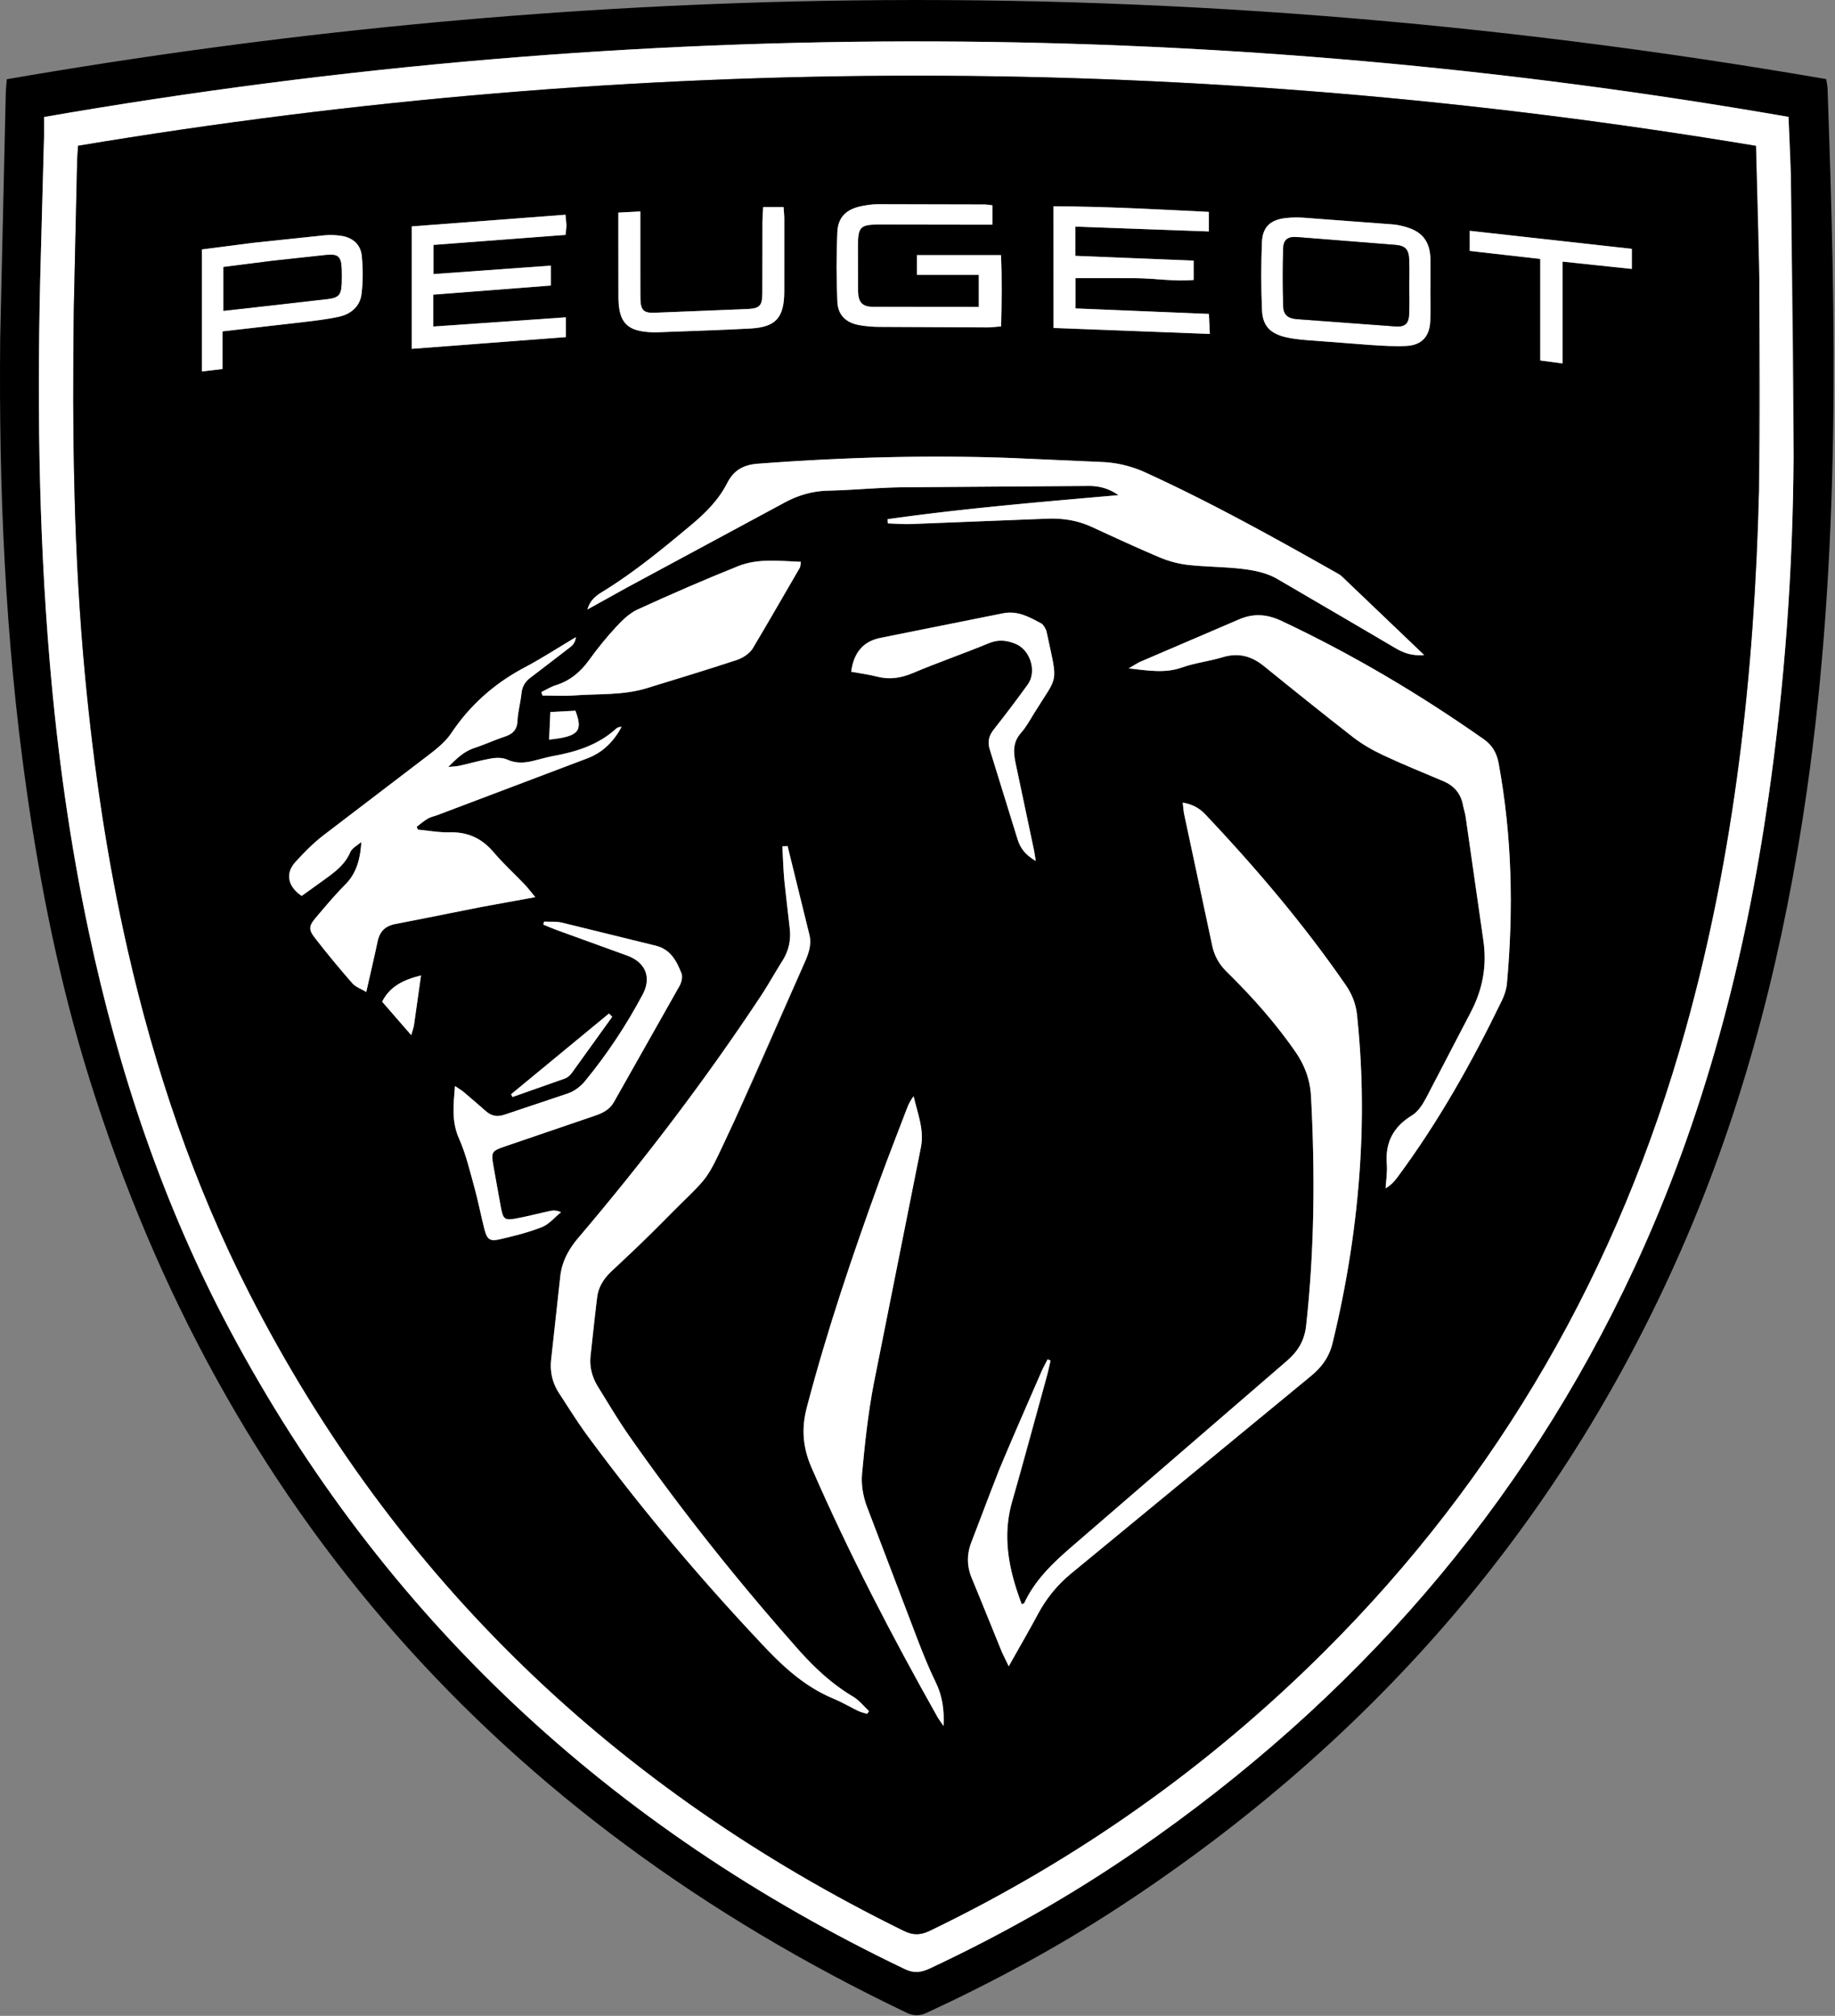 <svg xmlns="http://www.w3.org/2000/svg" viewBox="0 0 942 1035" fill-rule="nonzero" stroke-linejoin="round" stroke-miterlimit="2" xmlns:v="https://vecta.io/nano"><rect x="0" y="0" width="942" height="1035" fill="#808080" stroke="none"/><path d="M22.64 60.071l-.01 9.406-1.669 61.662c-1.991 69.576-1.309 139.083 4.55 208.498 3.953 46.834 10.381 93.287 20.171 139.259 15.138 71.091 37.995 139.525 72.221 203.783 78.852 148.043 195.724 256.107 346.536 328.286 4.675 2.237 8.412 1.795 12.858-.29 37.076-17.383 72.622-37.454 106.321-60.705 111.463-76.907 197.804-175.369 255.153-298.538 35.855-77.009 57.058-158.241 69.074-242.079 8.332-58.132 12.565-116.601 12.893-175.283.266-47.714-.783-95.437-1.372-143.154-.124-10.105-.789-20.203-1.23-30.898-144.872-25.231-290.51-38.145-437.181-38.741-153.581-.625-306.07 12.363-458.315 38.794M3.491 40.686C141.746 16.742 280.662 3.143 420.676.481c173.536-3.299 345.693 10.591 516.796 40.133.289 1.913.662 3.383.714 4.864 2.07 59.363 3.814 118.739 2.822 178.143-1.021 61.197-4.804 122.219-13.522 182.854-11.312 78.667-30.223 155.322-61.55 228.579-61.81 144.54-160.215 258.166-291.331 344.004-31.469 20.601-64.496 38.419-98.617 54.241-3.803 1.764-6.844 1.878-10.669.048-208.585-99.771-350.337-258.03-419.491-479.695-15.29-49.011-25.292-99.23-32.459-150.056C2.605 327.254-.665 250.484.107 173.508L2.956 47.91c.053-2.239.326-4.474.535-7.224"/><path d="M901.416 74.906c-287.543-48.038-574.233-48.039-861.323-.051-.195 3.111-.433 5.591-.492 8.076l-1.705 75.363c-.845 63.219-.152 126.387 5.849 189.414 4.478 47.034 11.286 93.674 21.768 139.75 13.955 61.349 33.919 120.641 62.591 176.723 75.078 146.845 188.297 254.654 335.86 327.172 4.863 2.39 8.635 2.231 13.407-.072 75.443-36.403 142.918-84.077 202.261-143.164 90.327-89.937 151.389-196.938 185.594-319.535 25.261-90.545 35.425-183.172 37.733-276.804.888-36.025.422-72.09.162-108.134-.163-22.571-1.093-45.136-1.705-68.738M22.64 60.071C174.885 33.64 327.374 20.652 480.955 21.277c146.671.596 292.309 13.51 437.181 38.741l1.229 30.898 1.372 143.154c-.328 58.682-4.56 117.151-12.892 175.283-12.016 83.838-33.219 165.07-69.075 242.079-57.348 123.169-143.689 221.631-255.153 298.538-33.698 23.251-69.244 43.322-106.32 60.705-4.446 2.085-8.184 2.527-12.859.29-150.811-72.179-267.683-180.243-346.536-328.286-34.225-64.258-57.083-132.692-72.221-203.783-9.789-45.972-16.217-92.425-20.171-139.259-5.859-69.415-6.541-138.922-4.549-208.498l1.668-61.662c.073-2.772.011-5.548.011-9.406" fill="#fff"/><path d="M282.528 365.57l-.646 14.172c15.129-1.608 17.533-4.27 13.498-14.85l-12.852.678m-66.396 135.246c-9.246 2.292-16.015 5.676-19.967 13.476l14.956 17.205c.682-2.499 1.213-3.879 1.423-5.308l3.588-25.373m98.168 21.215l-1.683-1.665-50.244 41.443.713 1.421 26.95-9.496c1.34-.49 2.631-1.649 3.492-2.83l20.772-28.873m523.419-394.275l-83.223-9.255v10.34l36.205 4.092v52.141l11.422 1.519v-52.284l35.596 3.774v-10.327zm-508.996-19.192l-11.288.59v8.81l.042 35.031c.181 12.906 4.54 17.155 17.554 17.621.508.018 1.017.042 1.523.022l48.674-1.965c13.104-.76 17.273-5.522 17.382-18.861l.007-37.315c-.006-1.965-.234-3.928-.376-6.173h-10.465c-.143 2.835-.367 5.307-.374 7.778l-.051 36.554c-.058 6.236-1.279 7.684-7.552 8.004l-47.912 1.916c-5.616.17-7.013-1.439-7.132-7.354-.128-6.343-.031-12.692-.032-19.038v-25.62m-214.487 61.575l41.051-4.712c6.265-.757 12.573-1.453 18.723-2.804 6.128-1.345 10.796-5.291 11.583-11.652.797-6.451.765-13.12.126-19.597-.579-5.869-4.654-9.433-10.578-10.299-2.722-.397-5.555-.554-8.287-.291l-36.996 3.903-26.197 3.383v62.646l10.575-1.263v-19.314zm620.033-21.853h.046l-.001-14.444c0-.507.009-1.015-.016-1.52-.419-8.307-4.035-13.111-11.986-15.596-2.399-.75-4.916-1.321-7.415-1.522l-46.215-3.457c-2.765-.193-5.582-.101-8.342.178-8.068.817-12.214 4.483-12.528 12.527-.454 11.636-.454 23.319.055 34.951.345 7.876 4.277 11.853 11.973 13.674 3.429.811 6.982 1.215 10.502 1.511l33.331 2.541c6.058.393 12.161.796 18.21.501 7.867-.384 11.96-4.74 12.334-12.623.265-5.562.052-11.147.052-16.721m-182.21-31.94l68.49 2.487v-10.038c-26.632-1.301-52.802-2.803-79.729-2.862l.028 62.45 80.214 3.067-.468-10.276-68.481-2.816v-15.553l30.727.014c10.012.064 20.014 1.829 29.935.916v-9.932l-60.716-2.453v-15.004zm-49.584 41.249c-18.73 0-36.47.087-54.209-.051-5.582-.044-7.652-2.269-7.78-8.01-.176-7.863-.079-15.734-.047-23.601.038-9.31 1.238-10.629 10.489-10.661l50.24.078 8.315.001v-9.941c-1.675-.182-2.898-.426-4.122-.431l-54.805-.128c-2.767.006-5.571.421-8.291.977-7.718 1.577-12.046 5.551-12.403 13.261-.55 11.896-.508 23.853-.003 35.753.3 7.074 4.514 10.932 11.528 12.139 3.235.557 6.555.822 9.84.85l55.564.264c2.193.005 4.387-.31 7.132-.518.308-12.515.514-24.509-.074-36.589h-43.107v10.109h31.733v16.498zm-211.981 5.324l-68.083 4.735v-16.376l60.356-4.675v-10.222l-60.262 4.344v-14.988l67.831-5.15c.192-2.101.432-3.587.431-5.072-.001-1.437-.25-2.874-.483-5.267l-78.932 5.994v62.864l79.142-6.03v-10.157zm241.208 279.118c-.403-2.53-.576-4.001-.879-5.445l-9.43-44.605c-1.228-5.669-1.531-10.894 2.753-15.719 2.665-3.001 4.634-6.645 6.761-10.096 12.391-20.096 12.26-14.204 6.704-40.234-.211-.988-.351-2.044-.815-2.912-.581-1.083-1.254-2.396-2.251-2.93-6.222-3.327-12.202-6.807-20.006-5.136l-62.57 12.549c-8.854 1.803-13.709 7.533-15.001 17.388 4.423.814 8.936 1.387 13.309 2.508 6.439 1.651 12.28.733 18.418-1.864 12.823-5.425 26.026-9.945 38.887-15.287 4.946-2.056 9.354-1.539 13.893.377 7.56 3.19 10.885 14.248 6.122 20.826-5.647 7.8-11.445 15.498-17.417 23.052-2.61 3.303-3.331 6.405-2.011 10.508l14.146 45.729c1.387 4.606 3.931 8.091 9.387 11.291m-252.459 31.148l-.291 1.558c2.243.913 4.46 1.899 6.734 2.727l36.463 13.227c9.361 3.494 12.394 11.24 7.75 19.953-8.375 15.715-18.177 30.526-29.471 44.288-2.157 2.629-5.198 5.093-8.34 6.249-10.936 4.026-22.128 7.35-33.154 11.141-3.808 1.309-6.818.626-9.719-2.022-3.56-3.248-7.25-6.355-10.944-9.453-1.241-1.04-2.662-1.863-4.707-3.273-.771 9.749-1.814 18.207 2.047 26.9 3.573 8.042 5.607 16.799 7.971 25.338 1.961 7.08 3.297 14.333 5.137 21.45 1.294 5.001 2.758 6.189 7.581 5.083 7.398-1.695 14.846-3.538 21.88-6.313 3.707-1.463 6.581-5.036 9.831-7.656-2.352-1.041-4.025-.987-5.636-.639-5.947 1.28-11.837 2.856-17.818 3.938-5.272.953-6.231.232-7.27-4.99-1.485-7.459-2.771-14.96-4.046-22.459-1.157-6.805-.799-7.299 6.174-9.688l46.058-15.729c3.979-1.338 7.5-3.125 9.642-6.901l33.679-59.626c1.023-1.834 1.765-4.689 1.074-6.459-2.506-6.42-5.618-12.468-13.375-14.318l-48.001-11.799c-2.958-.703-6.16-.378-9.249-.527m-1.341-117.862l.569 1.791c5.476 0 10.976.335 16.423-.068 12.341-.913 24.891.015 36.942-3.657l46.368-14.521c3.122-1.039 6.602-3.311 8.27-6.027 8.347-13.591 16.155-27.514 24.111-41.344.339-.591.274-1.414.554-3.041-11.01-.41-21.937-1.893-32.208 2.214-17.381 6.949-34.553 14.45-51.576 22.238-4.179 1.912-7.837 5.462-11.03 8.911-4.98 5.381-9.631 11.123-13.915 17.077-4.453 6.19-9.873 10.671-17.194 12.961-2.55.797-4.882 2.291-7.314 3.466m206.463 530.849c.436-7.932-.526-15.336-3.975-22.363-3.459-7.05-6.384-14.381-9.226-21.711l-26.272-68.966c-1.863-5.094-2.864-11.005-2.369-16.366 1.422-15.399 3.078-30.849 5.964-46.028l24.258-121.623c1.829-9.16-1.764-17.564-3.733-26.276-1.593 2.052-2.592 4.069-3.393 6.162l-14.045 36.997c-13.936 38.401-27.018 77.069-37.399 116.628-2.851 10.865-2.071 20.578 2.437 30.924 19.187 44.032 41.305 86.548 64.844 128.362.841 1.493 1.933 2.843 2.909 4.26m95.033-543c10.208 1.138 18.715 2.634 27.491-.503 6.647-2.376 13.859-3.126 20.636-5.197 8.075-2.468 14.827-.741 21.251 4.479l45.839 36.562c4.745 3.673 10.106 6.726 15.554 9.278 10.1 4.732 20.458 8.917 30.735 13.268 5.574 2.36 9.031 6.354 10.13 12.363.364 1.994 1.063 3.932 1.351 5.932l9.069 63.261c1.966 13.047-.259 25.219-6.307 36.833l-23.19 44.545c-1.753 3.271-4.094 6.846-7.13 8.696-9.64 5.877-13.814 13.967-12.909 25.145.327 4.05-.382 8.185-.619 12.282 2.897-1.702 4.524-3.582 6.001-5.573 21.114-28.434 38.345-59.172 53.756-90.973 1.3-2.683 2.274-5.725 2.54-8.678 3.411-37.845 2.639-75.54-4.271-113.015-.981-5.321-3.251-9.26-7.756-12.423-32.891-23.095-67.31-43.524-103.695-60.653-7.422-3.494-14.382-4.032-21.913-.742l-51.047 21.897c-1.502.647-2.853 1.648-5.516 3.216M185.492 432.28c-.521 8.537-2.339 15.915-8.231 21.857-5.354 5.399-10.266 11.25-15.176 17.069-3.487 4.132-3.768 5.994-.572 10.137 6.194 8.028 12.686 15.837 19.342 23.488 1.63 1.873 4.366 2.782 7.169 4.484l5.744-25.612c1.101-5.314 3.779-8.313 9.422-9.331 14.719-2.656 29.339-5.855 44.022-8.723l27.586-5.031c-2.342-2.803-3.823-4.793-5.523-6.573-5.26-5.506-10.918-10.665-15.834-16.457-6.029-7.104-13.23-10.49-22.583-10.249-5.441.141-10.913-.888-16.372-1.391l-.549-1.484c1.9-1.41 3.699-2.991 5.732-4.173 1.507-.878 3.328-1.205 4.989-1.834l76.841-29.096c8.062-3.044 13.59-8.735 17.599-16.172-1.142.008-2.107.278-2.768.881-8.968 8.189-19.928 11.78-31.564 13.937-3.735.693-7.401 1.755-11.096 2.657-4.51 1.101-8.823 1.349-13.335-.682-2.313-1.042-5.423-1.023-8.019-.581-5.488.935-10.866 2.502-16.308 3.723-1.486.334-3.041.362-5.876.675 4.593-4.711 8.241-8.017 13.249-9.698 5.286-1.774 10.391-4.085 15.675-5.864 4.013-1.352 6.368-3.391 6.591-8.041.23-4.786 1.588-9.507 2.069-14.295.363-3.603 2.011-6.06 4.837-8.156 6.319-4.687 12.528-9.523 18.728-14.367 1.768-1.38 3.941-2.606 4.359-6.242-9.398 5.586-17.711 10.985-26.434 15.61-15.351 8.14-27.842 19.177-37.532 33.653-2.738 4.089-6.779 7.494-10.736 10.549L165.87 428.99c-5.177 4.026-9.863 8.789-14.273 13.668-5.242 5.798-3.898 12.468 3.282 17.343l10.914-7.848c5.553-4.014 11.119-7.88 14.028-14.615.936-2.165 3.728-3.528 5.671-5.258m270.154-165.721l.153 2.173c3.958.12 7.924.464 11.873.324l69.193-2.722c8.306-.399 16.113.751 23.667 4.246l34.689 15.569c4.589 1.927 9.592 3.317 14.528 3.872 9.567 1.075 19.272.967 28.817 2.171 5.661.714 11.682 2.003 16.579 4.75 20.34 11.405 40.365 23.377 60.381 35.348 4.362 2.609 8.621 4.584 15.565 4.018l-42.176-40.295c-.904-.861-2.059-1.485-3.16-2.108-32.016-18.094-64.143-35.968-97.629-51.273-7.294-3.333-14.789-5.118-22.75-5.44l-46.37-2.052c-43.397-1.598-86.721-.324-130.021 2.947-7.517.568-12.392 3.486-15.666 9.917-4.463 8.767-11.241 15.471-18.725 21.72-14.422 12.041-28.892 23.98-44.931 33.867-3.309 2.039-6.625 4.175-8.114 9.343l20.105-11.163 81.022-43.684c7.04-3.81 14.356-5.977 22.463-6.162 12.674-.289 25.329-1.563 38.002-1.739l95.882-.695c5.457-.024 10.577 1.474 15.108 4.731-39.68 3.486-79.206 6.766-118.485 12.337m-51.347 167.802l-2.683.194c.34 5.967.508 11.95 1.064 17.896.754 8.073 1.803 16.117 2.734 24.173.695 6.013-.51 11.553-3.772 16.71-3.795 6-7.218 12.241-11.135 18.158-28.604 43.207-59.936 84.371-93.469 123.852-5.107 6.014-8.644 12.364-9.452 20.27l-4.644 42.332c-.721 6.322.638 12.126 4.086 17.405 4.853 7.43 9.535 14.995 14.795 22.131 28.037 38.031 58.497 74.033 90.953 108.368 10.202 10.793 21.089 20.454 35.01 26.25 4.435 1.847 8.604 4.327 12.948 6.407 1.384.665 2.94.971 4.417 1.441l.934-1.446c-2.684-2.495-5.035-5.549-8.113-7.382-10.826-6.446-19.853-14.834-28.146-24.2-30.976-34.987-60.09-71.449-86.867-109.748-5.66-8.096-10.681-16.643-15.904-25.04-3.028-4.868-4.515-10.191-3.889-15.969l3.398-30.232c.706-5.48 3.643-9.779 7.723-13.577 9.098-8.468 18.116-17.038 26.833-25.893 25.2-25.596 19.578-16.265 35.917-51.074 12.6-26.843 24.09-54.207 36.087-81.334 1.979-4.476 3.582-9.097 2.412-14.001l-11.237-45.691m113.539 421.158l14.839-26.509c4.359-8.197 10.031-15.211 17.177-21.104l122.824-101.158c5.81-4.744 9.607-9.86 11.398-17.211 7.403-30.405 12.232-61.158 14.163-92.396 1.57-25.398 1.081-50.717-1.608-76.026-.616-5.796-2.605-10.753-5.829-15.423-21.544-31.203-46.006-60-72.01-87.53-3.033-3.21-6.65-5.261-11.657-6.067.308 2.389.421 4.361.829 6.27l14.287 66.961c1.131 5.495 3.624 9.811 7.564 13.684 12.874 12.652 24.846 26.092 35.158 40.965 4.758 6.863 7.575 14.398 8.02 22.668 2.117 39.336 1.834 78.616-2.475 117.84-.869 7.916-4.189 13.366-10.216 18.51l-110.628 95.555c-9.392 8.164-18.385 16.78-23.791 28.355-.168.363-.834.493-1.362.782-6.574-17.399-10.294-34.84-4.727-53.45 6.247-20.886 11.687-42.012 17.448-63.042.783-2.857 1.391-5.763 2.081-8.645l-1.525-.624c-1.084 2.141-2.279 4.235-3.233 6.433l-21.666 50.319c-5.034 12.181-9.414 24.632-14.171 36.929-2.501 6.463-2.493 12.625.333 19.143 5.346 12.329 10.141 24.895 15.211 37.344.836 2.051 1.912 4.003 3.566 7.427M901.417 74.902l1.705 68.737-.162 108.134c-2.308 93.633-12.472 186.26-37.734 276.805-34.204 122.596-95.266 229.597-185.594 319.535-59.342 59.087-126.817 106.761-202.26 143.164-4.773 2.303-8.545 2.462-13.407.071-147.563-72.517-260.782-180.327-335.86-327.172-28.673-56.082-48.636-115.374-62.592-176.723-10.481-46.076-17.289-92.716-21.767-139.749-6.001-63.027-6.694-126.195-5.849-189.415l1.705-75.363c.059-2.484.297-4.965.491-8.075 287.091-47.989 573.781-47.988 861.324.051"/><g fill="#fff"><path d="M517.837 855.519l-3.565-7.427-15.211-37.344c-2.827-6.518-2.834-12.68-.333-19.143l14.171-36.929c6.975-16.875 14.395-33.566 21.666-50.319.954-2.198 2.148-4.292 3.232-6.434l1.525.624c-.689 2.883-1.298 5.788-2.081 8.646l-17.448 63.042c-5.566 18.61-1.847 36.051 4.728 53.45.527-.289 1.193-.419 1.362-.782 5.405-11.575 14.398-20.192 23.79-28.356l110.629-95.554c6.026-5.144 9.347-10.594 10.216-18.51 4.308-39.224 4.591-78.504 2.474-117.84-.445-8.27-3.261-15.806-8.019-22.668-10.313-14.873-22.284-28.313-35.158-40.965-3.941-3.873-6.433-8.189-7.565-13.684l-14.287-66.961c-.407-1.909-.521-3.881-.828-6.27 5.007.806 8.624 2.857 11.656 6.067 26.004 27.53 50.467 56.327 72.011 87.529 3.223 4.67 5.213 9.628 5.828 15.424 2.689 25.309 3.179 50.628 1.608 76.026-1.93 31.237-6.759 61.991-14.163 92.396-1.791 7.351-5.588 12.466-11.397 17.211L549.854 807.906c-7.147 5.893-12.819 12.907-17.177 21.104-4.506 8.478-9.365 16.768-14.84 26.509M404.299 434.36l11.236 45.691c1.171 4.905-.432 9.526-2.411 14.002l-36.087 81.334c-16.339 34.808-10.718 25.477-35.917 51.073-8.718 8.856-17.736 17.426-26.833 25.894-4.081 3.798-7.018 8.096-7.723 13.577-1.295 10.056-2.307 20.149-3.399 30.231-.625 5.779.862 11.102 3.889 15.969 5.223 8.397 10.245 16.944 15.905 25.04 26.777 38.3 55.891 74.762 86.866 109.748 8.293 9.366 17.32 17.755 28.146 24.2 3.078 1.833 5.429 4.888 8.114 7.382l-.934 1.446c-1.478-.469-3.033-.776-4.418-1.44-4.344-2.08-8.512-4.561-12.948-6.407-13.92-5.796-24.808-15.457-35.01-26.25-32.456-34.335-62.916-70.337-90.952-108.368-5.26-7.136-9.942-14.702-14.795-22.131-3.448-5.28-4.807-11.083-4.086-17.406l4.643-42.332c.809-7.906 4.346-14.255 9.453-20.269 33.532-39.482 64.865-80.646 93.469-123.853 3.917-5.916 7.34-12.157 11.135-18.157 3.261-5.158 4.466-10.698 3.771-16.711l-2.734-24.172c-.556-5.947-.723-11.929-1.064-17.896l2.684-.195zm51.347-167.801c39.279-5.571 78.805-8.852 118.484-12.337-4.53-3.258-9.65-4.755-15.107-4.731l-95.882.694c-12.673.177-25.328 1.451-38.002 1.74-8.107.184-15.423 2.352-22.463 6.162l-81.022 43.683-20.105 11.164c1.489-5.168 4.805-7.304 8.114-9.344 16.039-9.886 30.508-21.825 44.931-33.866 7.484-6.249 14.262-12.954 18.724-21.72 3.275-6.431 8.15-9.349 15.667-9.917 43.3-3.272 86.624-4.545 130.02-2.947l46.37 2.052a59.7 59.7 0 0 1 22.75 5.44c33.487 15.305 65.614 33.179 97.629 51.273 1.102.623 2.257 1.247 3.161 2.108l42.176 40.295c-6.944.565-11.203-1.41-15.565-4.019l-60.381-35.348c-4.897-2.746-10.918-4.035-16.579-4.749-9.545-1.204-19.25-1.096-28.817-2.171-4.936-.555-9.939-1.945-14.528-3.872-11.683-4.906-23.186-10.248-34.689-15.569-7.554-3.495-15.362-4.645-23.667-4.246l-69.194 2.722c-3.948.14-7.914-.205-11.872-.325l-.153-2.172M185.492 432.28c-1.943 1.73-4.736 3.092-5.671 5.257-2.91 6.736-8.475 10.601-14.029 14.615L154.878 460c-7.179-4.874-8.523-11.545-3.282-17.343 4.411-4.878 9.097-9.642 14.274-13.667l55.068-42.042c3.956-3.055 7.998-6.46 10.736-10.55 9.69-14.476 22.181-25.512 37.532-33.652 8.723-4.626 17.036-10.025 26.434-15.611-.419 3.637-2.591 4.862-4.359 6.243l-18.728 14.366c-2.826 2.097-4.474 4.554-4.837 8.157-.482 4.788-1.84 9.509-2.069 14.295-.223 4.65-2.579 6.689-6.592 8.04-5.284 1.779-10.389 4.091-15.674 5.865-5.009 1.681-8.657 4.987-13.249 9.698 2.835-.313 4.389-.342 5.876-.675 5.442-1.222 10.82-2.788 16.307-3.723 2.597-.443 5.706-.461 8.02.58 4.512 2.031 8.824 1.784 13.335.683 3.695-.903 7.361-1.965 11.095-2.657 11.636-2.157 22.597-5.748 31.565-13.937.661-.603 1.625-.873 2.768-.881-4.009 7.437-9.538 13.128-17.6 16.172l-76.84 29.096c-1.661.628-3.482.956-4.99 1.833-2.032 1.183-3.832 2.763-5.731 4.174l.549 1.483c5.458.503 10.93 1.532 16.372 1.392 9.352-.242 16.554 3.144 22.583 10.248 4.916 5.793 10.574 10.952 15.834 16.458 1.7 1.78 3.181 3.77 5.522 6.573l-27.586 5.03-44.021 8.723c-5.644 1.019-8.321 4.017-9.422 9.332-1.693 8.174-3.64 16.295-5.744 25.611-2.803-1.701-5.54-2.611-7.169-4.483-6.656-7.651-13.149-15.461-19.342-23.488-3.197-4.144-2.915-6.006.572-10.138 4.909-5.818 9.822-11.67 15.176-17.069 5.892-5.942 7.71-13.32 8.231-21.856"/><path d="M579.398 343.171l5.516-3.215 51.047-21.898c7.531-3.289 14.491-2.751 21.913.742 36.385 17.13 70.804 37.558 103.695 60.653 4.505 3.163 6.775 7.103 7.756 12.423 6.91 37.475 7.682 75.17 4.271 113.016-.266 2.952-1.24 5.994-2.54 8.677-15.411 31.801-32.642 62.539-53.756 90.973-1.477 1.991-3.104 3.871-6.002 5.573.238-4.096.947-8.231.62-12.282-.905-11.178 3.269-19.267 12.909-25.144 3.036-1.851 5.377-5.425 7.13-8.697l23.19-44.545c6.048-11.613 8.272-23.786 6.307-36.832l-9.069-63.261c-.288-2.001-.987-3.939-1.351-5.933-1.099-6.009-4.556-10.003-10.13-12.363-10.277-4.35-20.635-8.536-30.735-13.268-5.448-2.552-10.809-5.604-15.554-9.278-15.453-11.964-30.672-24.235-45.839-36.561-6.424-5.221-13.176-6.947-21.251-4.48-6.777 2.071-13.989 2.821-20.636 5.197-8.776 3.137-17.283 1.642-27.491.503m-95.033 543l-2.909-4.26c-23.539-41.813-45.656-84.33-64.843-128.361-4.509-10.347-5.289-20.06-2.438-30.925 10.381-39.559 23.463-78.226 37.399-116.628 4.5-12.398 9.329-24.678 14.045-36.997.801-2.093 1.8-4.109 3.393-6.162 1.969 8.713 5.562 17.116 3.733 26.276l-24.257 121.623c-2.887 15.179-4.543 30.629-5.965 46.029-.495 5.36.507 11.271 2.369 16.365l26.272 68.967c2.842 7.33 5.767 14.661 9.226 21.711 3.449 7.026 4.412 14.43 3.975 22.362M277.902 355.323c2.432-1.176 4.764-2.669 7.313-3.467 7.322-2.29 12.742-6.771 17.195-12.961 4.284-5.954 8.935-11.696 13.915-17.076 3.193-3.45 6.851-7 11.03-8.912 17.023-7.788 34.195-15.288 51.576-22.237 10.271-4.107 21.198-2.624 32.208-2.214-.28 1.627-.215 2.45-.554 3.04l-24.111 41.345c-1.668 2.715-5.148 4.987-8.27 6.026-15.365 5.113-30.874 9.8-46.368 14.521-12.051 3.673-24.601 2.745-36.942 3.658-5.447.402-10.947.068-16.423.068l-.569-1.791m1.341 117.862c3.089.149 6.292-.176 9.25.527l48 11.799c7.757 1.85 10.869 7.898 13.375 14.319.691 1.77-.051 4.624-1.074 6.458l-33.679 59.626c-2.142 3.776-5.663 5.563-9.642 6.901l-46.058 15.729c-6.973 2.39-7.331 2.884-6.174 9.688l4.046 22.459c1.039 5.222 1.998 5.944 7.27 4.991 5.981-1.082 11.871-2.659 17.818-3.939 1.611-.348 3.284-.402 5.637.639-3.25 2.62-6.125 6.193-9.832 7.656-7.034 2.775-14.482 4.618-21.88 6.314-4.823 1.105-6.287-.083-7.58-5.084-1.841-7.117-3.177-14.37-5.138-21.45-2.364-8.539-4.398-17.296-7.97-25.338-3.862-8.693-2.819-17.151-2.048-26.9 2.045 1.41 3.467 2.233 4.707 3.273l10.945 9.454c2.9 2.647 5.91 3.331 9.718 2.021l33.154-11.141c3.142-1.156 6.183-3.62 8.34-6.249 11.294-13.761 21.096-28.573 29.471-44.288 4.644-8.713 1.611-16.459-7.75-19.953l-36.463-13.227c-2.274-.827-4.49-1.814-6.734-2.727l.291-1.558m252.459-31.148c-5.456-3.201-8-6.686-9.387-11.292l-14.146-45.728c-1.32-4.103-.599-7.205 2.012-10.508 5.971-7.554 11.769-15.253 17.417-23.053 4.762-6.577 1.437-17.635-6.123-20.825-4.539-1.916-8.947-2.433-13.893-.378-12.86 5.343-26.064 9.863-38.886 15.288-6.139 2.597-11.979 3.515-18.419 1.864-4.372-1.121-8.886-1.695-13.308-2.508 1.292-9.856 6.146-15.585 15-17.388l62.57-12.549c7.805-1.671 13.784 1.808 20.006 5.136.997.533 1.67 1.847 2.251 2.93.465.868.604 1.924.815 2.912 5.556 26.03 5.687 20.138-6.704 40.234-2.127 3.45-4.096 7.094-6.761 10.095-4.284 4.826-3.981 10.051-2.753 15.72l9.43 44.605c.303 1.444.476 2.915.879 5.445M290.494 162.918v10.157l-79.143 6.03v-62.863l78.933-5.994.482 5.267c.001 1.485-.239 2.97-.43 5.071l-67.832 5.15v14.989l60.262-4.345v10.223l-60.355 4.674v16.377l68.083-4.736"/><path d="M502.475 157.595v-16.498h-31.733v-10.109h43.107c.588 12.08.382 24.074.073 36.589-2.744.208-4.938.523-7.132.518l-55.563-.264c-3.285-.028-6.606-.293-9.84-.85-7.015-1.207-11.228-5.065-11.528-12.139-.505-11.9-.548-23.857.003-35.753.357-7.71 4.685-11.683 12.403-13.261 2.719-.556 5.523-.971 8.291-.977l54.805.128c1.223.005 2.447.249 4.122.431v9.941c-2.893 0-5.605.005-8.316-.001l-50.239-.078c-9.251.032-10.452 1.351-10.489 10.661l.046 23.601c.129 5.741 2.199 7.966 7.781 8.01l54.209.051m49.584-41.249v15.003l60.716 2.454v9.931c-9.921.913-19.923-.852-29.935-.915l-30.727-.014v15.553l68.481 2.816.468 10.276-80.214-3.067-.028-62.45c26.927.059 53.096 1.561 79.728 2.862v10.038l-68.489-2.487m171.387 30.996c0-4.555.128-9.114-.033-13.664-.194-5.502-1.785-7.484-7.051-7.945l-50.674-4.022c-4.667-.333-6.853 1.438-6.98 5.986-.274 9.86-.274 19.739.037 29.597.136 4.289 2.378 6.19 6.907 6.553l50.699 3.751c5.053.334 6.842-1.475 7.05-6.592.185-4.548.038-9.109.045-13.664m10.819.943c0 5.575.213 11.16-.051 16.722-.374 7.883-4.468 12.238-12.334 12.623-6.05.295-12.153-.109-18.211-.501l-33.33-2.541c-3.521-.297-7.074-.7-10.503-1.512-7.696-1.821-11.628-5.797-11.973-13.673-.509-11.633-.509-23.316-.055-34.951.314-8.045 4.46-11.71 12.529-12.527 2.759-.28 5.576-.372 8.341-.179l46.215 3.458c2.499.201 5.016.771 7.415 1.521 7.951 2.486 11.567 7.29 11.986 15.596.025.506.016 1.014.016 1.521l.001 14.443h-.046zm-619.531 11.288l15.17-1.692 38.43-4.378c5.607-.697 6.8-2.259 7.016-7.869.096-2.527.089-5.062.006-7.589-.208-6.262-1.771-7.747-7.794-7.143l-27.897 3.023-24.931 3.177v22.471zm-.499 10.565v19.315l-10.574 1.262V128.07l26.197-3.384 36.996-3.902c2.732-.263 5.564-.107 8.287.291 5.923.866 9.999 4.429 10.578 10.298.639 6.478.671 13.147-.127 19.597-.786 6.361-5.454 10.307-11.583 11.653-6.15 1.351-12.457 2.047-18.723 2.804l-41.051 4.711m214.488-61.574v25.62l.032 19.038c.119 5.915 1.516 7.524 7.132 7.354l47.913-1.916c6.272-.32 7.493-1.768 7.551-8.004l.051-36.554c.007-2.472.232-4.943.374-7.778h10.465c.143 2.244.371 4.208.376 6.173l-.007 37.315c-.109 13.338-4.278 18.101-17.382 18.86-16.208.939-32.448 1.338-48.674 1.966-.506.02-1.015-.004-1.522-.022-13.015-.467-17.373-4.716-17.555-17.621l-.042-35.031v-8.81l11.288-.59m508.993 19.192v10.327l-35.597-3.774v52.284l-11.422-1.519v-52.141l-36.205-4.093v-10.339l83.224 9.255M314.3 522.031l-20.772 28.873c-.861 1.181-2.153 2.34-3.493 2.83l-26.949 9.496-.713-1.421 50.243-41.443 1.684 1.665m-98.167-21.215l-3.588 25.374c-.21 1.428-.741 2.808-1.423 5.307l-14.956-17.205c3.952-7.799 10.72-11.184 19.967-13.477m66.395-135.245l12.852-.678c4.035 10.58 1.631 13.242-13.498 14.85l.646-14.172"/></g><path d="M723.446 147.342c-.004 4.555.143 9.116-.042 13.664-.208 5.117-1.997 6.926-7.05 6.592l-50.699-3.751c-4.529-.363-6.772-2.264-6.907-6.553-.311-9.858-.311-19.737-.037-29.597.127-4.548 2.313-6.319 6.98-5.986l50.674 4.022c5.266.461 6.857 2.443 7.051 7.945.161 4.55.033 9.109.03 13.664m-608.712 12.231v-22.471l24.931-3.177 27.897-3.023c6.023-.604 7.586.881 7.794 7.143.083 2.527.09 5.062-.006 7.589-.216 5.61-1.409 7.172-7.016 7.869l-38.43 4.378-15.17 1.692"/></svg>